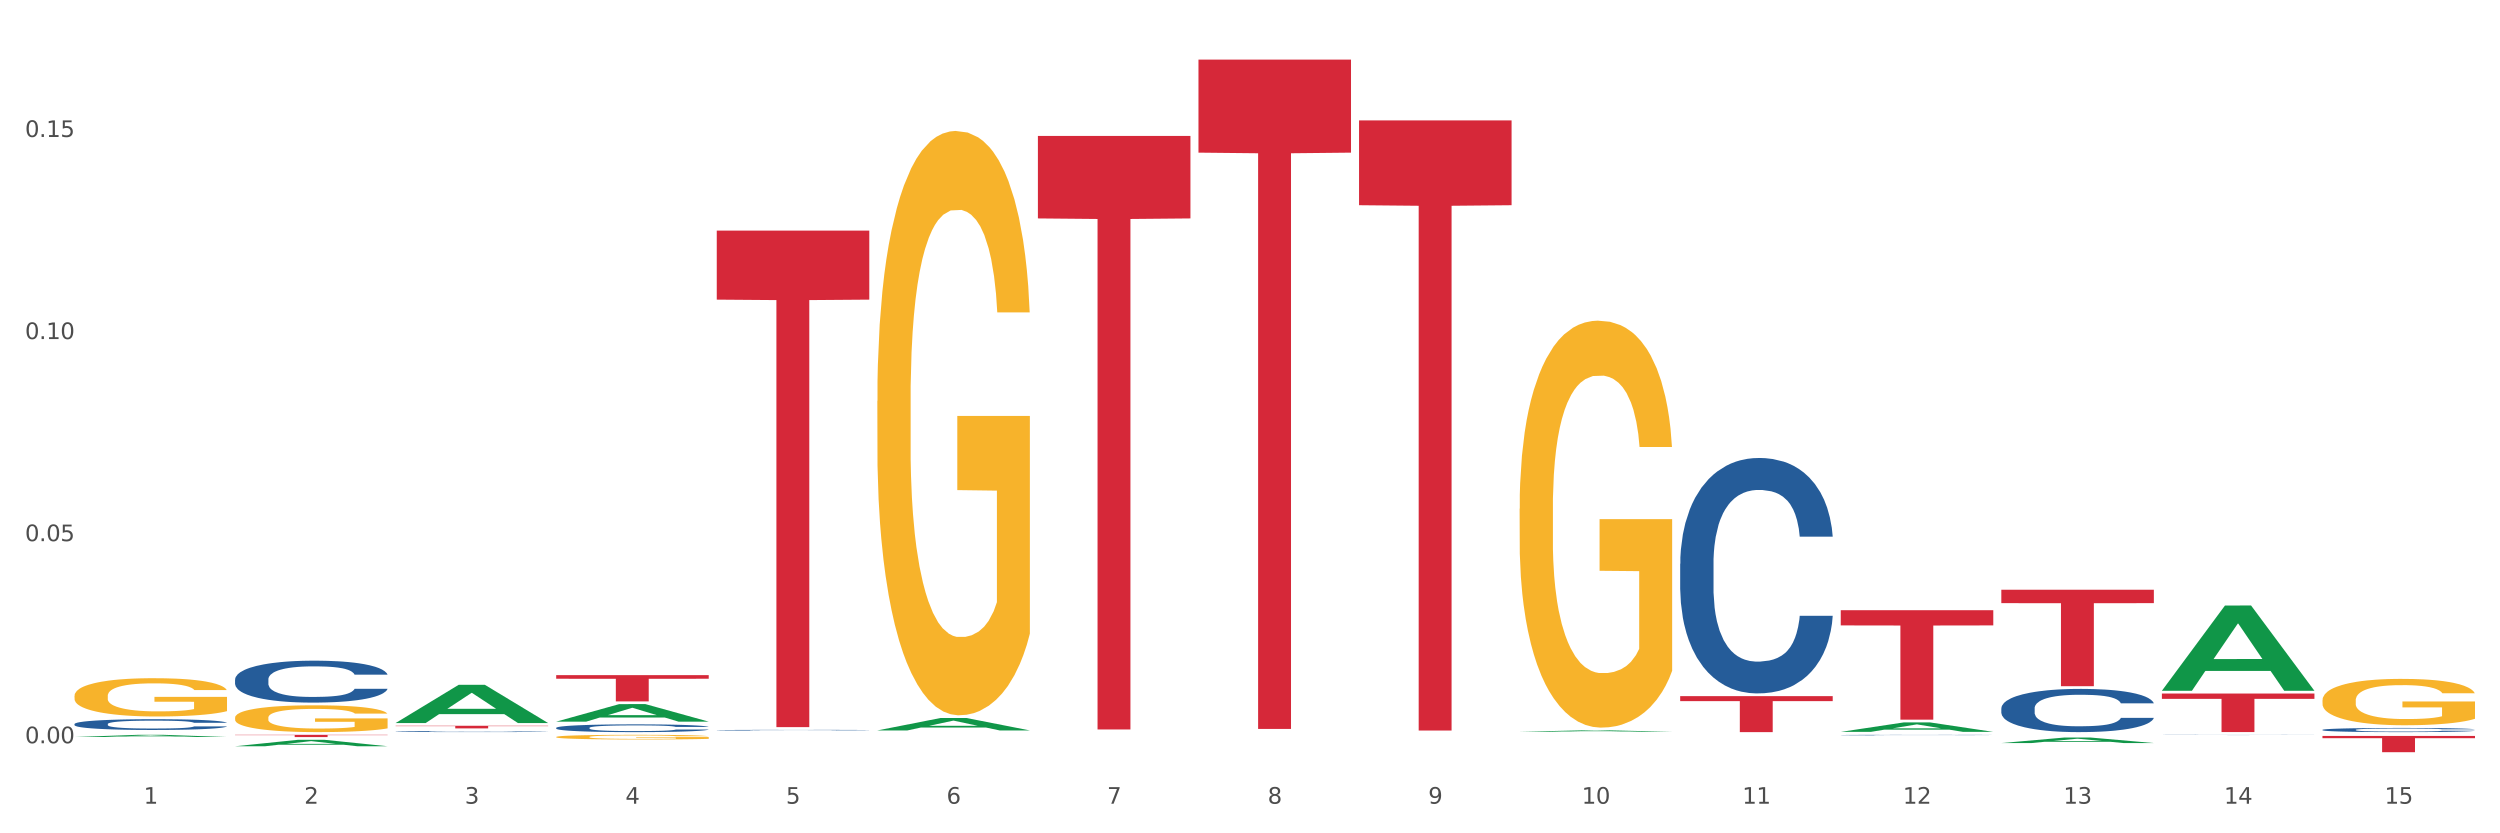 <?xml version="1.0" encoding="utf-8" standalone="no"?>
<!DOCTYPE svg PUBLIC "-//W3C//DTD SVG 1.1//EN"
  "http://www.w3.org/Graphics/SVG/1.1/DTD/svg11.dtd">
<svg xmlns:xlink="http://www.w3.org/1999/xlink" width="1080pt" height="360pt" viewBox="0 0 1080 360" xmlns="http://www.w3.org/2000/svg" version="1.1">
 <rect x="0" y="0" width="1080" height="360" fill="#333333" stroke="none"/>
 <defs>
  <style type="text/css">*{stroke-linejoin: round; stroke-linecap: butt}</style>
 </defs>
 <g id="figure_1">
  <g id="patch_1">
   <path d="M 0 360 
L 1080 360 
L 1080 0 
L 0 0 
z
" style="fill: #ffffff; stroke: #ffffff; stroke-linejoin: miter"/>
  </g>
  <g id="axes_1">
   <g id="matplotlib.axis_1">
    <g id="xtick_1">
     <g id="text_1">
      <!-- 1 -->
      <g style="fill: #4d4d4d" transform="translate(62.07 347.204) scale(0.096 -0.096)">
       <defs>
        <path id="DejaVuSans-31" d="M 794 531 
L 1825 531 
L 1825 4091 
L 703 3866 
L 703 4441 
L 1819 4666 
L 2450 4666 
L 2450 531 
L 3481 531 
L 3481 0 
L 794 0 
L 794 531 
z
" transform="scale(0.016)"/>
       </defs>
       <use xlink:href="#DejaVuSans-31"/>
      </g>
     </g>
    </g>
    <g id="xtick_2">
     <g id="text_2">
      <!-- 2 -->
      <g style="fill: #4d4d4d" transform="translate(131.436 347.204) scale(0.096 -0.096)">
       <defs>
        <path id="DejaVuSans-32" d="M 1228 531 
L 3431 531 
L 3431 0 
L 469 0 
L 469 531 
Q 828 903 1448 1529 
Q 2069 2156 2228 2338 
Q 2531 2678 2651 2914 
Q 2772 3150 2772 3378 
Q 2772 3750 2511 3984 
Q 2250 4219 1831 4219 
Q 1534 4219 1204 4116 
Q 875 4013 500 3803 
L 500 4441 
Q 881 4594 1212 4672 
Q 1544 4750 1819 4750 
Q 2544 4750 2975 4387 
Q 3406 4025 3406 3419 
Q 3406 3131 3298 2873 
Q 3191 2616 2906 2266 
Q 2828 2175 2409 1742 
Q 1991 1309 1228 531 
z
" transform="scale(0.016)"/>
       </defs>
       <use xlink:href="#DejaVuSans-32"/>
      </g>
     </g>
    </g>
    <g id="xtick_3">
     <g id="text_3">
      <!-- 3 -->
      <g style="fill: #4d4d4d" transform="translate(200.802 347.204) scale(0.096 -0.096)">
       <defs>
        <path id="DejaVuSans-33" d="M 2597 2516 
Q 3050 2419 3304 2112 
Q 3559 1806 3559 1356 
Q 3559 666 3084 287 
Q 2609 -91 1734 -91 
Q 1441 -91 1130 -33 
Q 819 25 488 141 
L 488 750 
Q 750 597 1062 519 
Q 1375 441 1716 441 
Q 2309 441 2620 675 
Q 2931 909 2931 1356 
Q 2931 1769 2642 2001 
Q 2353 2234 1838 2234 
L 1294 2234 
L 1294 2753 
L 1863 2753 
Q 2328 2753 2575 2939 
Q 2822 3125 2822 3475 
Q 2822 3834 2567 4026 
Q 2313 4219 1838 4219 
Q 1578 4219 1281 4162 
Q 984 4106 628 3988 
L 628 4550 
Q 988 4650 1302 4700 
Q 1616 4750 1894 4750 
Q 2613 4750 3031 4423 
Q 3450 4097 3450 3541 
Q 3450 3153 3228 2886 
Q 3006 2619 2597 2516 
z
" transform="scale(0.016)"/>
       </defs>
       <use xlink:href="#DejaVuSans-33"/>
      </g>
     </g>
    </g>
    <g id="xtick_4">
     <g id="text_4">
      <!-- 4 -->
      <g style="fill: #4d4d4d" transform="translate(270.169 347.204) scale(0.096 -0.096)">
       <defs>
        <path id="DejaVuSans-34" d="M 2419 4116 
L 825 1625 
L 2419 1625 
L 2419 4116 
z
M 2253 4666 
L 3047 4666 
L 3047 1625 
L 3713 1625 
L 3713 1100 
L 3047 1100 
L 3047 0 
L 2419 0 
L 2419 1100 
L 313 1100 
L 313 1709 
L 2253 4666 
z
" transform="scale(0.016)"/>
       </defs>
       <use xlink:href="#DejaVuSans-34"/>
      </g>
     </g>
    </g>
    <g id="xtick_5">
     <g id="text_5">
      <!-- 5 -->
      <g style="fill: #4d4d4d" transform="translate(339.535 347.204) scale(0.096 -0.096)">
       <defs>
        <path id="DejaVuSans-35" d="M 691 4666 
L 3169 4666 
L 3169 4134 
L 1269 4134 
L 1269 2991 
Q 1406 3038 1543 3061 
Q 1681 3084 1819 3084 
Q 2600 3084 3056 2656 
Q 3513 2228 3513 1497 
Q 3513 744 3044 326 
Q 2575 -91 1722 -91 
Q 1428 -91 1123 -41 
Q 819 9 494 109 
L 494 744 
Q 775 591 1075 516 
Q 1375 441 1709 441 
Q 2250 441 2565 725 
Q 2881 1009 2881 1497 
Q 2881 1984 2565 2268 
Q 2250 2553 1709 2553 
Q 1456 2553 1204 2497 
Q 953 2441 691 2322 
L 691 4666 
z
" transform="scale(0.016)"/>
       </defs>
       <use xlink:href="#DejaVuSans-35"/>
      </g>
     </g>
    </g>
    <g id="xtick_6">
     <g id="text_6">
      <!-- 6 -->
      <g style="fill: #4d4d4d" transform="translate(408.901 347.204) scale(0.096 -0.096)">
       <defs>
        <path id="DejaVuSans-36" d="M 2113 2584 
Q 1688 2584 1439 2293 
Q 1191 2003 1191 1497 
Q 1191 994 1439 701 
Q 1688 409 2113 409 
Q 2538 409 2786 701 
Q 3034 994 3034 1497 
Q 3034 2003 2786 2293 
Q 2538 2584 2113 2584 
z
M 3366 4563 
L 3366 3988 
Q 3128 4100 2886 4159 
Q 2644 4219 2406 4219 
Q 1781 4219 1451 3797 
Q 1122 3375 1075 2522 
Q 1259 2794 1537 2939 
Q 1816 3084 2150 3084 
Q 2853 3084 3261 2657 
Q 3669 2231 3669 1497 
Q 3669 778 3244 343 
Q 2819 -91 2113 -91 
Q 1303 -91 875 529 
Q 447 1150 447 2328 
Q 447 3434 972 4092 
Q 1497 4750 2381 4750 
Q 2619 4750 2861 4703 
Q 3103 4656 3366 4563 
z
" transform="scale(0.016)"/>
       </defs>
       <use xlink:href="#DejaVuSans-36"/>
      </g>
     </g>
    </g>
    <g id="xtick_7">
     <g id="text_7">
      <!-- 7 -->
      <g style="fill: #4d4d4d" transform="translate(478.267 347.204) scale(0.096 -0.096)">
       <defs>
        <path id="DejaVuSans-37" d="M 525 4666 
L 3525 4666 
L 3525 4397 
L 1831 0 
L 1172 0 
L 2766 4134 
L 525 4134 
L 525 4666 
z
" transform="scale(0.016)"/>
       </defs>
       <use xlink:href="#DejaVuSans-37"/>
      </g>
     </g>
    </g>
    <g id="xtick_8">
     <g id="text_8">
      <!-- 8 -->
      <g style="fill: #4d4d4d" transform="translate(547.634 347.204) scale(0.096 -0.096)">
       <defs>
        <path id="DejaVuSans-38" d="M 2034 2216 
Q 1584 2216 1326 1975 
Q 1069 1734 1069 1313 
Q 1069 891 1326 650 
Q 1584 409 2034 409 
Q 2484 409 2743 651 
Q 3003 894 3003 1313 
Q 3003 1734 2745 1975 
Q 2488 2216 2034 2216 
z
M 1403 2484 
Q 997 2584 770 2862 
Q 544 3141 544 3541 
Q 544 4100 942 4425 
Q 1341 4750 2034 4750 
Q 2731 4750 3128 4425 
Q 3525 4100 3525 3541 
Q 3525 3141 3298 2862 
Q 3072 2584 2669 2484 
Q 3125 2378 3379 2068 
Q 3634 1759 3634 1313 
Q 3634 634 3220 271 
Q 2806 -91 2034 -91 
Q 1263 -91 848 271 
Q 434 634 434 1313 
Q 434 1759 690 2068 
Q 947 2378 1403 2484 
z
M 1172 3481 
Q 1172 3119 1398 2916 
Q 1625 2713 2034 2713 
Q 2441 2713 2670 2916 
Q 2900 3119 2900 3481 
Q 2900 3844 2670 4047 
Q 2441 4250 2034 4250 
Q 1625 4250 1398 4047 
Q 1172 3844 1172 3481 
z
" transform="scale(0.016)"/>
       </defs>
       <use xlink:href="#DejaVuSans-38"/>
      </g>
     </g>
    </g>
    <g id="xtick_9">
     <g id="text_9">
      <!-- 9 -->
      <g style="fill: #4d4d4d" transform="translate(617 347.204) scale(0.096 -0.096)">
       <defs>
        <path id="DejaVuSans-39" d="M 703 97 
L 703 672 
Q 941 559 1184 500 
Q 1428 441 1663 441 
Q 2288 441 2617 861 
Q 2947 1281 2994 2138 
Q 2813 1869 2534 1725 
Q 2256 1581 1919 1581 
Q 1219 1581 811 2004 
Q 403 2428 403 3163 
Q 403 3881 828 4315 
Q 1253 4750 1959 4750 
Q 2769 4750 3195 4129 
Q 3622 3509 3622 2328 
Q 3622 1225 3098 567 
Q 2575 -91 1691 -91 
Q 1453 -91 1209 -44 
Q 966 3 703 97 
z
M 1959 2075 
Q 2384 2075 2632 2365 
Q 2881 2656 2881 3163 
Q 2881 3666 2632 3958 
Q 2384 4250 1959 4250 
Q 1534 4250 1286 3958 
Q 1038 3666 1038 3163 
Q 1038 2656 1286 2365 
Q 1534 2075 1959 2075 
z
" transform="scale(0.016)"/>
       </defs>
       <use xlink:href="#DejaVuSans-39"/>
      </g>
     </g>
    </g>
    <g id="xtick_10">
     <g id="text_10">
      <!-- 10 -->
      <g style="fill: #4d4d4d" transform="translate(683.312 347.204) scale(0.096 -0.096)">
       <defs>
        <path id="DejaVuSans-30" d="M 2034 4250 
Q 1547 4250 1301 3770 
Q 1056 3291 1056 2328 
Q 1056 1369 1301 889 
Q 1547 409 2034 409 
Q 2525 409 2770 889 
Q 3016 1369 3016 2328 
Q 3016 3291 2770 3770 
Q 2525 4250 2034 4250 
z
M 2034 4750 
Q 2819 4750 3233 4129 
Q 3647 3509 3647 2328 
Q 3647 1150 3233 529 
Q 2819 -91 2034 -91 
Q 1250 -91 836 529 
Q 422 1150 422 2328 
Q 422 3509 836 4129 
Q 1250 4750 2034 4750 
z
" transform="scale(0.016)"/>
       </defs>
       <use xlink:href="#DejaVuSans-31"/>
       <use xlink:href="#DejaVuSans-30" transform="translate(63.623 0)"/>
      </g>
     </g>
    </g>
    <g id="xtick_11">
     <g id="text_11">
      <!-- 11 -->
      <g style="fill: #4d4d4d" transform="translate(752.678 347.204) scale(0.096 -0.096)">
       <use xlink:href="#DejaVuSans-31"/>
       <use xlink:href="#DejaVuSans-31" transform="translate(63.623 0)"/>
      </g>
     </g>
    </g>
    <g id="xtick_12">
     <g id="text_12">
      <!-- 12 -->
      <g style="fill: #4d4d4d" transform="translate(822.044 347.204) scale(0.096 -0.096)">
       <use xlink:href="#DejaVuSans-31"/>
       <use xlink:href="#DejaVuSans-32" transform="translate(63.623 0)"/>
      </g>
     </g>
    </g>
    <g id="xtick_13">
     <g id="text_13">
      <!-- 13 -->
      <g style="fill: #4d4d4d" transform="translate(891.411 347.204) scale(0.096 -0.096)">
       <use xlink:href="#DejaVuSans-31"/>
       <use xlink:href="#DejaVuSans-33" transform="translate(63.623 0)"/>
      </g>
     </g>
    </g>
    <g id="xtick_14">
     <g id="text_14">
      <!-- 14 -->
      <g style="fill: #4d4d4d" transform="translate(960.777 347.204) scale(0.096 -0.096)">
       <use xlink:href="#DejaVuSans-31"/>
       <use xlink:href="#DejaVuSans-34" transform="translate(63.623 0)"/>
      </g>
     </g>
    </g>
    <g id="xtick_15">
     <g id="text_15">
      <!-- 15 -->
      <g style="fill: #4d4d4d" transform="translate(1030.143 347.204) scale(0.096 -0.096)">
       <use xlink:href="#DejaVuSans-31"/>
       <use xlink:href="#DejaVuSans-35" transform="translate(63.623 0)"/>
      </g>
     </g>
    </g>
    <g id="xtick_16"/>
    <g id="xtick_17"/>
    <g id="xtick_18"/>
    <g id="xtick_19"/>
    <g id="xtick_20"/>
    <g id="xtick_21"/>
    <g id="xtick_22"/>
    <g id="xtick_23"/>
    <g id="xtick_24"/>
    <g id="xtick_25"/>
    <g id="xtick_26"/>
    <g id="xtick_27"/>
    <g id="xtick_28"/>
    <g id="xtick_29"/>
   </g>
   <g id="matplotlib.axis_2">
    <g id="ytick_1">
     <g id="text_16">
      <!-- 0.00 -->
      <g style="fill: #4d4d4d" transform="translate(10.8 321.088) scale(0.096 -0.096)">
       <defs>
        <path id="DejaVuSans-2e" d="M 684 794 
L 1344 794 
L 1344 0 
L 684 0 
L 684 794 
z
" transform="scale(0.016)"/>
       </defs>
       <use xlink:href="#DejaVuSans-30"/>
       <use xlink:href="#DejaVuSans-2e" transform="translate(63.623 0)"/>
       <use xlink:href="#DejaVuSans-30" transform="translate(95.41 0)"/>
       <use xlink:href="#DejaVuSans-30" transform="translate(159.033 0)"/>
      </g>
     </g>
    </g>
    <g id="ytick_2">
     <g id="text_17">
      <!-- 0.05 -->
      <g style="fill: #4d4d4d" transform="translate(10.8 233.783) scale(0.096 -0.096)">
       <use xlink:href="#DejaVuSans-30"/>
       <use xlink:href="#DejaVuSans-2e" transform="translate(63.623 0)"/>
       <use xlink:href="#DejaVuSans-30" transform="translate(95.41 0)"/>
       <use xlink:href="#DejaVuSans-35" transform="translate(159.033 0)"/>
      </g>
     </g>
    </g>
    <g id="ytick_3">
     <g id="text_18">
      <!-- 0.10 -->
      <g style="fill: #4d4d4d" transform="translate(10.8 146.478) scale(0.096 -0.096)">
       <use xlink:href="#DejaVuSans-30"/>
       <use xlink:href="#DejaVuSans-2e" transform="translate(63.623 0)"/>
       <use xlink:href="#DejaVuSans-31" transform="translate(95.41 0)"/>
       <use xlink:href="#DejaVuSans-30" transform="translate(159.033 0)"/>
      </g>
     </g>
    </g>
    <g id="ytick_4">
     <g id="text_19">
      <!-- 0.15 -->
      <g style="fill: #4d4d4d" transform="translate(10.8 59.173) scale(0.096 -0.096)">
       <use xlink:href="#DejaVuSans-30"/>
       <use xlink:href="#DejaVuSans-2e" transform="translate(63.623 0)"/>
       <use xlink:href="#DejaVuSans-31" transform="translate(95.41 0)"/>
       <use xlink:href="#DejaVuSans-35" transform="translate(159.033 0)"/>
      </g>
     </g>
    </g>
    <g id="ytick_5"/>
    <g id="ytick_6"/>
    <g id="ytick_7"/>
    <g id="ytick_8"/>
   </g>
   <g id="PolyCollection_1">
    <path d="M 32.175 300.627 
L 32.253 300.612 
L 32.253 300.068 
L 32.408 299.6 
L 33.186 298.467 
L 34.353 297.531 
L 35.209 297.032 
L 36.065 296.624 
L 37.076 296.217 
L 38.321 295.794 
L 40.578 295.174 
L 41.978 294.857 
L 43.69 294.525 
L 46.802 294.041 
L 49.058 293.769 
L 51.392 293.543 
L 55.204 293.271 
L 57.694 293.15 
L 60.339 293.059 
L 63.529 292.999 
L 65.941 292.984 
L 71.231 293.029 
L 75.744 293.165 
L 77.922 293.271 
L 80.723 293.452 
L 82.201 293.573 
L 84.613 293.815 
L 87.103 294.132 
L 88.815 294.404 
L 91.382 294.917 
L 93.327 295.431 
L 95.116 296.065 
L 96.05 296.504 
L 96.75 296.911 
L 97.373 297.38 
L 97.995 298.12 
L 83.991 298.12 
L 83.446 297.591 
L 82.59 297.093 
L 81.346 296.609 
L 80.256 296.307 
L 78.389 295.93 
L 76.677 295.688 
L 74.888 295.507 
L 72.71 295.356 
L 70.998 295.28 
L 68.586 295.22 
L 63.84 295.235 
L 60.65 295.356 
L 58.472 295.507 
L 57.071 295.643 
L 55.827 295.794 
L 54.426 296.005 
L 52.792 296.322 
L 51.625 296.609 
L 50.458 296.972 
L 49.525 297.334 
L 48.669 297.757 
L 47.969 298.21 
L 47.424 298.679 
L 46.957 299.253 
L 46.568 300.204 
L 46.568 302.274 
L 46.724 302.742 
L 47.113 303.361 
L 47.58 303.83 
L 48.358 304.389 
L 49.058 304.766 
L 50.381 305.31 
L 51.859 305.763 
L 53.026 306.05 
L 54.193 306.292 
L 56.216 306.624 
L 58.472 306.896 
L 60.417 307.062 
L 63.062 307.213 
L 64.852 307.274 
L 66.408 307.304 
L 70.22 307.304 
L 72.943 307.259 
L 75.977 307.153 
L 78.311 307.017 
L 80.256 306.851 
L 82.435 306.579 
L 83.835 306.322 
L 83.835 303.165 
L 66.719 303.15 
L 66.719 301.05 
L 98.073 301.05 
L 98.073 307.213 
L 96.75 307.531 
L 95.272 307.818 
L 93.716 308.074 
L 91.382 308.392 
L 88.581 308.694 
L 86.091 308.905 
L 83.446 309.087 
L 80.334 309.253 
L 76.288 309.404 
L 73.799 309.464 
L 70.687 309.509 
L 67.03 309.525 
L 63.84 309.494 
L 60.728 309.419 
L 57.461 309.283 
L 54.271 309.087 
L 51.859 308.89 
L 49.447 308.648 
L 46.879 308.331 
L 44.857 308.029 
L 43.301 307.757 
L 41.589 307.41 
L 39.722 306.957 
L 38.321 306.549 
L 37.076 306.126 
L 35.754 305.582 
L 34.82 305.114 
L 33.887 304.525 
L 33.342 304.087 
L 32.72 303.407 
L 32.253 302.455 
L 32.175 300.627 
z
" clip-path="url(#pdcf1e9d55b)" style="fill: #f7b32b"/>
    <path d="M 101.541 310.045 
L 101.619 310.034 
L 101.619 309.653 
L 101.775 309.325 
L 102.553 308.532 
L 103.72 307.876 
L 104.575 307.527 
L 105.431 307.242 
L 106.443 306.956 
L 107.688 306.66 
L 109.944 306.226 
L 111.344 306.004 
L 113.056 305.771 
L 116.168 305.433 
L 118.424 305.242 
L 120.758 305.084 
L 124.57 304.893 
L 127.06 304.809 
L 129.705 304.745 
L 132.895 304.703 
L 135.307 304.692 
L 140.598 304.724 
L 145.11 304.819 
L 147.289 304.893 
L 150.089 305.02 
L 151.568 305.105 
L 153.979 305.274 
L 156.469 305.496 
L 158.181 305.687 
L 160.748 306.046 
L 162.693 306.406 
L 164.483 306.85 
L 165.416 307.157 
L 166.117 307.443 
L 166.739 307.77 
L 167.361 308.289 
L 153.357 308.289 
L 152.812 307.919 
L 151.957 307.569 
L 150.712 307.231 
L 149.623 307.019 
L 147.755 306.755 
L 146.044 306.586 
L 144.254 306.459 
L 142.076 306.353 
L 140.364 306.3 
L 137.952 306.258 
L 133.206 306.268 
L 130.017 306.353 
L 127.838 306.459 
L 126.438 306.554 
L 125.193 306.66 
L 123.792 306.808 
L 122.159 307.03 
L 120.992 307.231 
L 119.825 307.485 
L 118.891 307.739 
L 118.035 308.035 
L 117.335 308.352 
L 116.79 308.68 
L 116.324 309.082 
L 115.935 309.748 
L 115.935 311.197 
L 116.09 311.525 
L 116.479 311.959 
L 116.946 312.287 
L 117.724 312.678 
L 118.424 312.943 
L 119.747 313.323 
L 121.225 313.641 
L 122.392 313.842 
L 123.559 314.011 
L 125.582 314.244 
L 127.838 314.434 
L 129.783 314.55 
L 132.428 314.656 
L 134.218 314.699 
L 135.774 314.72 
L 139.586 314.72 
L 142.309 314.688 
L 145.343 314.614 
L 147.678 314.519 
L 149.623 314.402 
L 151.801 314.212 
L 153.201 314.032 
L 153.201 311.822 
L 136.085 311.811 
L 136.085 310.341 
L 167.439 310.341 
L 167.439 314.656 
L 166.117 314.878 
L 164.638 315.079 
L 163.082 315.259 
L 160.748 315.481 
L 157.947 315.693 
L 155.458 315.841 
L 152.812 315.968 
L 149.7 316.084 
L 145.655 316.19 
L 143.165 316.232 
L 140.053 316.264 
L 136.396 316.275 
L 133.206 316.253 
L 130.094 316.2 
L 126.827 316.105 
L 123.637 315.968 
L 121.225 315.83 
L 118.813 315.661 
L 116.246 315.439 
L 114.223 315.227 
L 112.667 315.037 
L 110.955 314.794 
L 109.088 314.476 
L 107.688 314.191 
L 106.443 313.895 
L 105.12 313.514 
L 104.186 313.186 
L 103.253 312.773 
L 102.708 312.467 
L 102.086 311.991 
L 101.619 311.324 
L 101.541 310.045 
z
" clip-path="url(#pdcf1e9d55b)" style="fill: #f7b32b"/>
    <path d="M 933.936 298.357 
L 934.004 298.322 
L 961.178 261.596 
L 972.456 261.561 
L 999.834 298.426 
L 986.79 298.426 
L 980.88 289.842 
L 952.822 289.842 
L 952.618 289.98 
L 946.912 298.426 
L 933.936 298.426 
L 933.936 298.357 
L 956.355 284.719 
L 977.347 284.684 
L 966.953 269.419 
L 966.817 269.35 
L 966.681 269.453 
L 956.287 284.684 
L 956.355 284.719 
L 933.936 298.357 
z
" clip-path="url(#pdcf1e9d55b)" style="fill: #109648"/>
    <path d="M 656.471 316.128 
L 656.539 316.127 
L 683.713 315.504 
L 694.991 315.503 
L 722.369 316.129 
L 709.325 316.129 
L 703.415 315.983 
L 675.357 315.983 
L 675.153 315.986 
L 669.447 316.129 
L 656.471 316.129 
L 656.471 316.128 
L 678.89 315.896 
L 699.882 315.896 
L 689.488 315.637 
L 689.352 315.635 
L 689.216 315.637 
L 678.822 315.896 
L 678.89 315.896 
L 656.471 316.128 
z
" clip-path="url(#pdcf1e9d55b)" style="fill: #109648"/>
    <path d="M 795.203 316.167 
L 795.271 316.164 
L 822.446 312.078 
L 833.723 312.074 
L 861.101 316.175 
L 848.058 316.175 
L 842.147 315.22 
L 814.09 315.22 
L 813.886 315.236 
L 808.179 316.175 
L 795.203 316.175 
L 795.203 316.167 
L 817.622 314.65 
L 838.615 314.646 
L 828.22 312.948 
L 828.084 312.94 
L 827.949 312.952 
L 817.554 314.646 
L 817.622 314.65 
L 795.203 316.167 
z
" clip-path="url(#pdcf1e9d55b)" style="fill: #109648"/>
    <path d="M 864.57 321 
L 864.638 320.998 
L 891.812 318.614 
L 903.089 318.612 
L 930.468 321.004 
L 917.424 321.004 
L 911.513 320.447 
L 883.456 320.447 
L 883.252 320.456 
L 877.545 321.004 
L 864.57 321.004 
L 864.57 321 
L 886.989 320.115 
L 907.981 320.113 
L 897.587 319.122 
L 897.451 319.117 
L 897.315 319.124 
L 886.921 320.113 
L 886.989 320.115 
L 864.57 321 
z
" clip-path="url(#pdcf1e9d55b)" style="fill: #109648"/>
    <path d="M 1003.302 302.535 
L 1003.38 302.516 
L 1003.38 301.858 
L 1003.535 301.291 
L 1004.314 299.918 
L 1005.481 298.784 
L 1006.336 298.18 
L 1007.192 297.686 
L 1008.204 297.192 
L 1009.448 296.68 
L 1011.705 295.93 
L 1013.105 295.546 
L 1014.817 295.143 
L 1017.929 294.558 
L 1020.185 294.228 
L 1022.519 293.954 
L 1026.331 293.625 
L 1028.821 293.478 
L 1031.466 293.369 
L 1034.656 293.295 
L 1037.068 293.277 
L 1042.358 293.332 
L 1046.871 293.497 
L 1049.049 293.625 
L 1051.85 293.844 
L 1053.328 293.991 
L 1055.74 294.283 
L 1058.23 294.668 
L 1059.942 294.997 
L 1062.509 295.619 
L 1064.454 296.241 
L 1066.244 297.009 
L 1067.177 297.54 
L 1067.877 298.034 
L 1068.5 298.601 
L 1069.122 299.498 
L 1055.118 299.498 
L 1054.573 298.857 
L 1053.717 298.253 
L 1052.473 297.668 
L 1051.383 297.302 
L 1049.516 296.845 
L 1047.805 296.552 
L 1046.015 296.332 
L 1043.837 296.149 
L 1042.125 296.058 
L 1039.713 295.985 
L 1034.967 296.003 
L 1031.777 296.149 
L 1029.599 296.332 
L 1028.199 296.497 
L 1026.954 296.68 
L 1025.553 296.936 
L 1023.919 297.32 
L 1022.752 297.668 
L 1021.585 298.107 
L 1020.652 298.546 
L 1019.796 299.058 
L 1019.096 299.607 
L 1018.551 300.175 
L 1018.084 300.87 
L 1017.695 302.022 
L 1017.695 304.529 
L 1017.851 305.096 
L 1018.24 305.846 
L 1018.707 306.413 
L 1019.485 307.09 
L 1020.185 307.548 
L 1021.508 308.206 
L 1022.986 308.755 
L 1024.153 309.103 
L 1025.32 309.396 
L 1027.343 309.798 
L 1029.599 310.127 
L 1031.544 310.329 
L 1034.189 310.512 
L 1035.979 310.585 
L 1037.535 310.621 
L 1041.347 310.621 
L 1044.07 310.567 
L 1047.104 310.438 
L 1049.438 310.274 
L 1051.383 310.073 
L 1053.562 309.743 
L 1054.962 309.432 
L 1054.962 305.608 
L 1037.846 305.59 
L 1037.846 303.047 
L 1069.2 303.047 
L 1069.2 310.512 
L 1067.877 310.896 
L 1066.399 311.243 
L 1064.843 311.554 
L 1062.509 311.939 
L 1059.708 312.305 
L 1057.219 312.561 
L 1054.573 312.78 
L 1051.461 312.982 
L 1047.416 313.165 
L 1044.926 313.238 
L 1041.814 313.293 
L 1038.157 313.311 
L 1034.967 313.274 
L 1031.855 313.183 
L 1028.588 313.018 
L 1025.398 312.78 
L 1022.986 312.542 
L 1020.574 312.25 
L 1018.007 311.866 
L 1015.984 311.5 
L 1014.428 311.17 
L 1012.716 310.749 
L 1010.849 310.201 
L 1009.448 309.707 
L 1008.204 309.194 
L 1006.881 308.536 
L 1005.947 307.969 
L 1005.014 307.255 
L 1004.469 306.724 
L 1003.847 305.901 
L 1003.38 304.748 
L 1003.302 302.535 
z
" clip-path="url(#pdcf1e9d55b)" style="fill: #f7b32b"/>
    <path d="M 587.105 52.021 
L 653.003 52.021 
L 653.003 88.65 
L 627.081 88.897 
L 627.081 315.595 
L 612.871 315.595 
L 612.871 88.897 
L 587.105 88.65 
L 587.105 52.269 
L 587.105 52.021 
z
" clip-path="url(#pdcf1e9d55b)" style="fill: #d62839"/>
    <path d="M 517.739 25.759 
L 583.636 25.759 
L 583.636 65.939 
L 557.715 66.21 
L 557.715 314.887 
L 543.504 314.887 
L 543.504 66.21 
L 517.739 65.939 
L 517.739 26.031 
L 517.739 25.759 
z
" clip-path="url(#pdcf1e9d55b)" style="fill: #d62839"/>
    <path d="M 448.372 58.727 
L 514.27 58.727 
L 514.27 94.358 
L 488.348 94.599 
L 488.348 315.129 
L 474.138 315.129 
L 474.138 94.599 
L 448.372 94.358 
L 448.372 58.968 
L 448.372 58.727 
z
" clip-path="url(#pdcf1e9d55b)" style="fill: #d62839"/>
    <path d="M 725.837 300.727 
L 791.735 300.727 
L 791.735 302.887 
L 765.813 302.902 
L 765.813 316.275 
L 751.603 316.275 
L 751.603 302.902 
L 725.837 302.887 
L 725.837 300.741 
L 725.837 300.727 
z
" clip-path="url(#pdcf1e9d55b)" style="fill: #d62839"/>
    <path d="M 864.57 254.766 
L 930.468 254.766 
L 930.468 260.556 
L 904.546 260.596 
L 904.546 296.436 
L 890.335 296.436 
L 890.335 260.596 
L 864.57 260.556 
L 864.57 254.805 
L 864.57 254.766 
z
" clip-path="url(#pdcf1e9d55b)" style="fill: #d62839"/>
    <path d="M 170.907 313.531 
L 236.805 313.531 
L 236.805 313.689 
L 210.883 313.69 
L 210.883 314.665 
L 196.673 314.665 
L 196.673 313.69 
L 170.907 313.689 
L 170.907 313.532 
L 170.907 313.531 
z
" clip-path="url(#pdcf1e9d55b)" style="fill: #d62839"/>
    <path d="M 101.541 317.441 
L 167.439 317.441 
L 167.439 317.577 
L 141.517 317.578 
L 141.517 318.417 
L 127.307 318.417 
L 127.307 317.578 
L 101.541 317.577 
L 101.541 317.442 
L 101.541 317.441 
z
" clip-path="url(#pdcf1e9d55b)" style="fill: #d62839"/>
    <path d="M 309.64 99.63 
L 375.538 99.63 
L 375.538 129.439 
L 349.616 129.64 
L 349.616 314.13 
L 335.406 314.13 
L 335.406 129.64 
L 309.64 129.439 
L 309.64 99.832 
L 309.64 99.63 
z
" clip-path="url(#pdcf1e9d55b)" style="fill: #d62839"/>
    <path d="M 240.274 291.647 
L 306.172 291.647 
L 306.172 293.225 
L 280.25 293.236 
L 280.25 302.999 
L 266.039 302.999 
L 266.039 293.236 
L 240.274 293.225 
L 240.274 291.658 
L 240.274 291.647 
z
" clip-path="url(#pdcf1e9d55b)" style="fill: #d62839"/>
    <path d="M 933.936 299.593 
L 999.834 299.593 
L 999.834 301.906 
L 973.912 301.922 
L 973.912 316.242 
L 959.702 316.242 
L 959.702 301.922 
L 933.936 301.906 
L 933.936 299.608 
L 933.936 299.593 
z
" clip-path="url(#pdcf1e9d55b)" style="fill: #d62839"/>
    <path d="M 1003.302 317.935 
L 1069.2 317.935 
L 1069.2 318.909 
L 1043.278 318.916 
L 1043.278 324.95 
L 1029.068 324.95 
L 1029.068 318.916 
L 1003.302 318.909 
L 1003.302 317.941 
L 1003.302 317.935 
z
" clip-path="url(#pdcf1e9d55b)" style="fill: #d62839"/>
    <path d="M 795.203 263.603 
L 861.101 263.603 
L 861.101 270.177 
L 835.179 270.221 
L 835.179 310.907 
L 820.969 310.907 
L 820.969 270.221 
L 795.203 270.177 
L 795.203 263.647 
L 795.203 263.603 
z
" clip-path="url(#pdcf1e9d55b)" style="fill: #d62839"/>
    <path d="M 170.907 316.025 
L 170.985 316.025 
L 170.985 316.014 
L 171.219 315.999 
L 172.076 315.971 
L 173.166 315.951 
L 175.036 315.926 
L 176.048 315.916 
L 177.373 315.905 
L 180.099 315.886 
L 183.215 315.871 
L 185.396 315.862 
L 187.031 315.856 
L 190.692 315.847 
L 192.796 315.842 
L 194.977 315.839 
L 196.846 315.836 
L 199.962 315.834 
L 202.454 315.833 
L 205.336 315.832 
L 207.751 315.833 
L 210.945 315.834 
L 215.618 315.839 
L 217.41 315.842 
L 219.825 315.846 
L 222.317 315.853 
L 224.342 315.859 
L 226.679 315.868 
L 229.094 315.88 
L 231.431 315.894 
L 233.066 315.908 
L 234.391 315.923 
L 235.559 315.94 
L 236.416 315.96 
L 236.805 315.976 
L 222.551 315.976 
L 222.161 315.961 
L 221.382 315.945 
L 220.604 315.935 
L 219.747 315.926 
L 218.422 315.916 
L 217.254 315.91 
L 215.307 315.903 
L 213.515 315.898 
L 212.035 315.895 
L 210.244 315.893 
L 206.427 315.891 
L 203.701 315.891 
L 201.987 315.891 
L 199.884 315.893 
L 198.092 315.896 
L 195.989 315.901 
L 194.353 315.906 
L 192.718 315.913 
L 191.783 315.917 
L 190.381 315.926 
L 189.446 315.933 
L 188.2 315.945 
L 187.499 315.954 
L 186.252 315.976 
L 185.707 315.993 
L 185.474 316.004 
L 185.318 316.016 
L 185.318 316.078 
L 185.785 316.105 
L 186.175 316.117 
L 186.798 316.13 
L 187.966 316.147 
L 189.68 316.164 
L 191.471 316.176 
L 192.951 316.184 
L 194.353 316.189 
L 195.755 316.194 
L 197.469 316.198 
L 198.871 316.2 
L 200.974 316.202 
L 203.467 316.203 
L 205.414 316.203 
L 209.387 316.202 
L 211.178 316.2 
L 212.892 316.197 
L 214.761 316.193 
L 216.241 316.188 
L 217.098 316.184 
L 218.5 316.177 
L 219.591 316.169 
L 220.526 316.16 
L 221.149 316.152 
L 221.85 316.14 
L 222.395 316.127 
L 222.551 316.12 
L 236.805 316.12 
L 236.494 316.134 
L 235.949 316.148 
L 234.858 316.166 
L 234.001 316.177 
L 232.677 316.19 
L 231.275 316.201 
L 229.328 316.213 
L 227.536 316.222 
L 225.667 316.23 
L 223.641 316.237 
L 219.98 316.247 
L 218.656 316.249 
L 215.852 316.254 
L 213.671 316.257 
L 210.477 316.26 
L 207.206 316.261 
L 203.779 316.262 
L 200.741 316.261 
L 197.391 316.258 
L 195.288 316.256 
L 192.951 316.253 
L 190.225 316.247 
L 187.655 316.24 
L 185.24 316.233 
L 182.981 316.223 
L 180.878 316.213 
L 178.152 316.196 
L 176.126 316.18 
L 174.646 316.165 
L 173.634 316.152 
L 172.621 316.135 
L 172.076 316.124 
L 171.219 316.096 
L 170.907 316.071 
L 170.907 316.025 
z
" clip-path="url(#pdcf1e9d55b)" style="fill: #255c99"/>
    <path d="M 864.57 305.992 
L 864.648 305.975 
L 864.648 305.498 
L 864.881 304.85 
L 865.738 303.656 
L 866.829 302.752 
L 868.698 301.695 
L 869.711 301.252 
L 871.035 300.757 
L 873.761 299.956 
L 876.877 299.274 
L 879.058 298.899 
L 880.694 298.66 
L 884.355 298.234 
L 886.458 298.046 
L 888.639 297.893 
L 890.508 297.79 
L 893.624 297.671 
L 896.117 297.62 
L 898.999 297.603 
L 901.413 297.62 
L 904.607 297.688 
L 909.281 297.893 
L 911.072 298.012 
L 913.487 298.217 
L 915.979 298.49 
L 918.005 298.762 
L 920.341 299.155 
L 922.756 299.666 
L 925.093 300.314 
L 926.729 300.911 
L 928.053 301.542 
L 929.221 302.309 
L 930.078 303.145 
L 930.468 303.844 
L 916.213 303.844 
L 915.824 303.213 
L 915.045 302.531 
L 914.266 302.07 
L 913.409 301.695 
L 912.085 301.269 
L 910.916 300.996 
L 908.969 300.672 
L 907.177 300.468 
L 905.697 300.348 
L 903.906 300.246 
L 900.089 300.144 
L 897.363 300.144 
L 895.649 300.178 
L 893.546 300.263 
L 891.754 300.382 
L 889.651 300.587 
L 888.016 300.809 
L 886.38 301.098 
L 885.445 301.303 
L 884.043 301.678 
L 883.108 301.985 
L 881.862 302.514 
L 881.161 302.889 
L 879.915 303.861 
L 879.369 304.577 
L 879.136 305.072 
L 878.98 305.617 
L 878.98 308.277 
L 879.447 309.471 
L 879.837 309.982 
L 880.46 310.562 
L 881.628 311.312 
L 883.342 312.046 
L 885.134 312.574 
L 886.614 312.898 
L 888.016 313.137 
L 889.418 313.325 
L 891.131 313.495 
L 892.533 313.597 
L 894.637 313.7 
L 897.129 313.751 
L 899.076 313.751 
L 903.049 313.666 
L 904.841 313.58 
L 906.554 313.461 
L 908.424 313.273 
L 909.904 313.069 
L 910.76 312.915 
L 912.163 312.591 
L 913.253 312.25 
L 914.188 311.858 
L 914.811 311.517 
L 915.512 311.006 
L 916.057 310.426 
L 916.213 310.119 
L 930.468 310.119 
L 930.156 310.733 
L 929.611 311.33 
L 928.52 312.131 
L 927.663 312.591 
L 926.339 313.154 
L 924.937 313.631 
L 922.99 314.16 
L 921.198 314.552 
L 919.329 314.893 
L 917.304 315.2 
L 913.643 315.627 
L 912.318 315.746 
L 909.514 315.951 
L 907.333 316.07 
L 904.14 316.189 
L 900.868 316.257 
L 897.441 316.275 
L 894.403 316.24 
L 891.053 316.138 
L 888.95 316.036 
L 886.614 315.882 
L 883.887 315.644 
L 881.317 315.354 
L 878.902 315.013 
L 876.643 314.62 
L 874.54 314.177 
L 871.814 313.444 
L 869.789 312.728 
L 868.309 312.063 
L 867.296 311.5 
L 866.283 310.784 
L 865.738 310.289 
L 864.881 309.096 
L 864.57 307.987 
L 864.57 305.992 
z
" clip-path="url(#pdcf1e9d55b)" style="fill: #255c99"/>
    <path d="M 795.203 317.546 
L 795.281 317.546 
L 795.281 317.54 
L 795.515 317.532 
L 796.372 317.517 
L 797.462 317.505 
L 799.332 317.492 
L 800.344 317.487 
L 801.669 317.481 
L 804.395 317.471 
L 807.511 317.462 
L 809.692 317.457 
L 811.327 317.454 
L 814.988 317.449 
L 817.092 317.447 
L 819.273 317.445 
L 821.142 317.444 
L 824.258 317.442 
L 826.75 317.441 
L 829.632 317.441 
L 832.047 317.441 
L 835.241 317.442 
L 839.914 317.445 
L 841.706 317.446 
L 844.121 317.449 
L 846.613 317.452 
L 848.638 317.456 
L 850.975 317.461 
L 853.39 317.467 
L 855.727 317.475 
L 857.362 317.482 
L 858.687 317.49 
L 859.855 317.5 
L 860.712 317.51 
L 861.101 317.519 
L 846.847 317.519 
L 846.457 317.511 
L 845.678 317.503 
L 844.899 317.497 
L 844.043 317.492 
L 842.718 317.487 
L 841.55 317.484 
L 839.603 317.48 
L 837.811 317.477 
L 836.331 317.475 
L 834.54 317.474 
L 830.723 317.473 
L 827.997 317.473 
L 826.283 317.473 
L 824.18 317.474 
L 822.388 317.476 
L 820.285 317.478 
L 818.649 317.481 
L 817.014 317.485 
L 816.079 317.487 
L 814.677 317.492 
L 813.742 317.496 
L 812.496 317.502 
L 811.795 317.507 
L 810.548 317.519 
L 810.003 317.528 
L 809.77 317.534 
L 809.614 317.541 
L 809.614 317.574 
L 810.081 317.589 
L 810.471 317.596 
L 811.094 317.603 
L 812.262 317.612 
L 813.976 317.621 
L 815.767 317.628 
L 817.247 317.632 
L 818.649 317.635 
L 820.051 317.637 
L 821.765 317.639 
L 823.167 317.641 
L 825.27 317.642 
L 827.763 317.643 
L 829.71 317.643 
L 833.683 317.642 
L 835.474 317.64 
L 837.188 317.639 
L 839.057 317.637 
L 840.537 317.634 
L 841.394 317.632 
L 842.796 317.628 
L 843.887 317.624 
L 844.822 317.619 
L 845.445 317.615 
L 846.146 317.608 
L 846.691 317.601 
L 846.847 317.597 
L 861.101 317.597 
L 860.79 317.605 
L 860.245 317.612 
L 859.154 317.622 
L 858.297 317.628 
L 856.973 317.635 
L 855.571 317.641 
L 853.624 317.648 
L 851.832 317.653 
L 849.963 317.657 
L 847.937 317.661 
L 844.276 317.666 
L 842.952 317.667 
L 840.148 317.67 
L 837.967 317.672 
L 834.773 317.673 
L 831.502 317.674 
L 828.074 317.674 
L 825.037 317.674 
L 821.687 317.672 
L 819.584 317.671 
L 817.247 317.669 
L 814.521 317.666 
L 811.951 317.663 
L 809.536 317.658 
L 807.277 317.653 
L 805.174 317.648 
L 802.448 317.639 
L 800.422 317.63 
L 798.942 317.622 
L 797.93 317.615 
L 796.917 317.606 
L 796.372 317.599 
L 795.515 317.585 
L 795.203 317.571 
L 795.203 317.546 
z
" clip-path="url(#pdcf1e9d55b)" style="fill: #255c99"/>
    <path d="M 725.837 243.544 
L 725.915 243.451 
L 725.915 240.85 
L 726.149 237.32 
L 727.006 230.818 
L 728.096 225.894 
L 729.966 220.135 
L 730.978 217.72 
L 732.302 215.026 
L 735.029 210.66 
L 738.144 206.944 
L 740.325 204.9 
L 741.961 203.6 
L 745.622 201.277 
L 747.725 200.255 
L 749.906 199.419 
L 751.776 198.862 
L 754.891 198.212 
L 757.384 197.933 
L 760.266 197.84 
L 762.681 197.933 
L 765.874 198.305 
L 770.548 199.419 
L 772.34 200.07 
L 774.754 201.184 
L 777.247 202.671 
L 779.272 204.157 
L 781.609 206.294 
L 784.024 209.08 
L 786.36 212.61 
L 787.996 215.862 
L 789.32 219.299 
L 790.489 223.479 
L 791.346 228.031 
L 791.735 231.84 
L 777.481 231.84 
L 777.091 228.403 
L 776.312 224.687 
L 775.533 222.179 
L 774.676 220.135 
L 773.352 217.812 
L 772.184 216.326 
L 770.237 214.561 
L 768.445 213.446 
L 766.965 212.796 
L 765.173 212.239 
L 761.357 211.681 
L 758.63 211.681 
L 756.917 211.867 
L 754.814 212.332 
L 753.022 212.982 
L 750.919 214.097 
L 749.283 215.304 
L 747.647 216.884 
L 746.713 217.998 
L 745.311 220.042 
L 744.376 221.714 
L 743.13 224.594 
L 742.429 226.638 
L 741.182 231.933 
L 740.637 235.834 
L 740.403 238.528 
L 740.248 241.501 
L 740.248 255.992 
L 740.715 262.495 
L 741.104 265.282 
L 741.727 268.44 
L 742.896 272.528 
L 744.61 276.522 
L 746.401 279.402 
L 747.881 281.167 
L 749.283 282.467 
L 750.685 283.489 
L 752.399 284.418 
L 753.801 284.976 
L 755.904 285.533 
L 758.397 285.812 
L 760.344 285.812 
L 764.317 285.347 
L 766.108 284.883 
L 767.822 284.232 
L 769.691 283.211 
L 771.171 282.096 
L 772.028 281.26 
L 773.43 279.495 
L 774.521 277.637 
L 775.455 275.5 
L 776.079 273.642 
L 776.78 270.855 
L 777.325 267.697 
L 777.481 266.025 
L 791.735 266.025 
L 791.424 269.369 
L 790.878 272.621 
L 789.788 276.987 
L 788.931 279.495 
L 787.607 282.56 
L 786.205 285.161 
L 784.257 288.041 
L 782.466 290.178 
L 780.596 292.036 
L 778.571 293.708 
L 774.91 296.03 
L 773.586 296.68 
L 770.782 297.795 
L 768.601 298.445 
L 765.407 299.096 
L 762.136 299.467 
L 758.708 299.56 
L 755.67 299.374 
L 752.321 298.817 
L 750.218 298.259 
L 747.881 297.423 
L 745.155 296.123 
L 742.584 294.544 
L 740.17 292.686 
L 737.911 290.549 
L 735.808 288.134 
L 733.081 284.139 
L 731.056 280.238 
L 729.576 276.615 
L 728.563 273.549 
L 727.551 269.648 
L 727.006 266.954 
L 726.149 260.451 
L 725.837 254.413 
L 725.837 243.544 
z
" clip-path="url(#pdcf1e9d55b)" style="fill: #255c99"/>
    <path d="M 309.64 315.443 
L 309.718 315.442 
L 309.718 315.434 
L 309.951 315.423 
L 310.808 315.402 
L 311.899 315.386 
L 313.768 315.368 
L 314.781 315.36 
L 316.105 315.351 
L 318.831 315.338 
L 321.947 315.326 
L 324.128 315.319 
L 325.764 315.315 
L 329.425 315.308 
L 331.528 315.304 
L 333.709 315.302 
L 335.578 315.3 
L 338.694 315.298 
L 341.187 315.297 
L 344.069 315.297 
L 346.484 315.297 
L 349.677 315.298 
L 354.351 315.302 
L 356.142 315.304 
L 358.557 315.307 
L 361.05 315.312 
L 363.075 315.317 
L 365.412 315.324 
L 367.826 315.332 
L 370.163 315.344 
L 371.799 315.354 
L 373.123 315.365 
L 374.291 315.379 
L 375.148 315.393 
L 375.538 315.405 
L 361.283 315.405 
L 360.894 315.394 
L 360.115 315.382 
L 359.336 315.374 
L 358.479 315.368 
L 357.155 315.36 
L 355.987 315.356 
L 354.039 315.35 
L 352.248 315.346 
L 350.768 315.344 
L 348.976 315.343 
L 345.159 315.341 
L 342.433 315.341 
L 340.719 315.341 
L 338.616 315.343 
L 336.825 315.345 
L 334.722 315.349 
L 333.086 315.352 
L 331.45 315.357 
L 330.515 315.361 
L 329.113 315.368 
L 328.179 315.373 
L 326.932 315.382 
L 326.231 315.389 
L 324.985 315.406 
L 324.44 315.418 
L 324.206 315.427 
L 324.05 315.436 
L 324.05 315.483 
L 324.518 315.503 
L 324.907 315.512 
L 325.53 315.522 
L 326.699 315.535 
L 328.412 315.548 
L 330.204 315.557 
L 331.684 315.563 
L 333.086 315.567 
L 334.488 315.571 
L 336.202 315.574 
L 337.604 315.575 
L 339.707 315.577 
L 342.199 315.578 
L 344.147 315.578 
L 348.119 315.577 
L 349.911 315.575 
L 351.624 315.573 
L 353.494 315.57 
L 354.974 315.566 
L 355.831 315.563 
L 357.233 315.558 
L 358.323 315.552 
L 359.258 315.545 
L 359.881 315.539 
L 360.582 315.53 
L 361.127 315.52 
L 361.283 315.515 
L 375.538 315.515 
L 375.226 315.525 
L 374.681 315.536 
L 373.59 315.55 
L 372.734 315.558 
L 371.409 315.568 
L 370.007 315.576 
L 368.06 315.585 
L 366.268 315.592 
L 364.399 315.598 
L 362.374 315.603 
L 358.713 315.611 
L 357.389 315.613 
L 354.584 315.616 
L 352.403 315.618 
L 349.21 315.62 
L 345.938 315.622 
L 342.511 315.622 
L 339.473 315.621 
L 336.124 315.62 
L 334.021 315.618 
L 331.684 315.615 
L 328.957 315.611 
L 326.387 315.606 
L 323.972 315.6 
L 321.713 315.593 
L 319.61 315.585 
L 316.884 315.573 
L 314.859 315.56 
L 313.379 315.549 
L 312.366 315.539 
L 311.354 315.526 
L 310.808 315.518 
L 309.951 315.497 
L 309.64 315.478 
L 309.64 315.443 
z
" clip-path="url(#pdcf1e9d55b)" style="fill: #255c99"/>
    <path d="M 1003.302 315.285 
L 1003.38 315.283 
L 1003.38 315.237 
L 1003.614 315.175 
L 1004.47 315.06 
L 1005.561 314.973 
L 1007.43 314.871 
L 1008.443 314.829 
L 1009.767 314.781 
L 1012.494 314.704 
L 1015.609 314.638 
L 1017.79 314.602 
L 1019.426 314.579 
L 1023.087 314.538 
L 1025.19 314.52 
L 1027.371 314.505 
L 1029.241 314.496 
L 1032.356 314.484 
L 1034.849 314.479 
L 1037.731 314.478 
L 1040.146 314.479 
L 1043.339 314.486 
L 1048.013 314.505 
L 1049.805 314.517 
L 1052.219 314.537 
L 1054.712 314.563 
L 1056.737 314.589 
L 1059.074 314.627 
L 1061.489 314.676 
L 1063.825 314.739 
L 1065.461 314.796 
L 1066.785 314.857 
L 1067.954 314.931 
L 1068.811 315.011 
L 1069.2 315.078 
L 1054.945 315.078 
L 1054.556 315.017 
L 1053.777 314.952 
L 1052.998 314.908 
L 1052.141 314.871 
L 1050.817 314.83 
L 1049.649 314.804 
L 1047.701 314.773 
L 1045.91 314.753 
L 1044.43 314.742 
L 1042.638 314.732 
L 1038.822 314.722 
L 1036.095 314.722 
L 1034.382 314.725 
L 1032.278 314.734 
L 1030.487 314.745 
L 1028.384 314.765 
L 1026.748 314.786 
L 1025.112 314.814 
L 1024.178 314.834 
L 1022.775 314.87 
L 1021.841 314.899 
L 1020.594 314.95 
L 1019.893 314.986 
L 1018.647 315.08 
L 1018.102 315.149 
L 1017.868 315.196 
L 1017.712 315.249 
L 1017.712 315.505 
L 1018.18 315.62 
L 1018.569 315.669 
L 1019.192 315.725 
L 1020.361 315.797 
L 1022.074 315.868 
L 1023.866 315.918 
L 1025.346 315.95 
L 1026.748 315.973 
L 1028.15 315.991 
L 1029.864 316.007 
L 1031.266 316.017 
L 1033.369 316.027 
L 1035.862 316.032 
L 1037.809 316.032 
L 1041.781 316.023 
L 1043.573 316.015 
L 1045.287 316.004 
L 1047.156 315.986 
L 1048.636 315.966 
L 1049.493 315.951 
L 1050.895 315.92 
L 1051.986 315.887 
L 1052.92 315.849 
L 1053.543 315.817 
L 1054.244 315.767 
L 1054.79 315.712 
L 1054.945 315.682 
L 1069.2 315.682 
L 1068.888 315.741 
L 1068.343 315.799 
L 1067.253 315.876 
L 1066.396 315.92 
L 1065.072 315.974 
L 1063.67 316.02 
L 1061.722 316.071 
L 1059.931 316.109 
L 1058.061 316.142 
L 1056.036 316.171 
L 1052.375 316.212 
L 1051.051 316.224 
L 1048.247 316.243 
L 1046.066 316.255 
L 1042.872 316.266 
L 1039.6 316.273 
L 1036.173 316.275 
L 1033.135 316.271 
L 1029.786 316.261 
L 1027.683 316.252 
L 1025.346 316.237 
L 1022.62 316.214 
L 1020.049 316.186 
L 1017.634 316.153 
L 1015.376 316.115 
L 1013.272 316.073 
L 1010.546 316.002 
L 1008.521 315.933 
L 1007.041 315.869 
L 1006.028 315.815 
L 1005.016 315.746 
L 1004.47 315.699 
L 1003.614 315.584 
L 1003.302 315.477 
L 1003.302 315.285 
z
" clip-path="url(#pdcf1e9d55b)" style="fill: #255c99"/>
    <path d="M 933.936 317.483 
L 934.014 317.483 
L 934.014 317.481 
L 934.247 317.478 
L 935.104 317.472 
L 936.195 317.467 
L 938.064 317.462 
L 939.077 317.46 
L 940.401 317.457 
L 943.127 317.453 
L 946.243 317.45 
L 948.424 317.448 
L 950.06 317.447 
L 953.721 317.444 
L 955.824 317.443 
L 958.005 317.443 
L 959.874 317.442 
L 962.99 317.442 
L 965.483 317.441 
L 968.365 317.441 
L 970.779 317.441 
L 973.973 317.442 
L 978.647 317.443 
L 980.438 317.443 
L 982.853 317.444 
L 985.346 317.446 
L 987.371 317.447 
L 989.708 317.449 
L 992.122 317.452 
L 994.459 317.455 
L 996.095 317.458 
L 997.419 317.461 
L 998.587 317.465 
L 999.444 317.469 
L 999.834 317.473 
L 985.579 317.473 
L 985.19 317.469 
L 984.411 317.466 
L 983.632 317.464 
L 982.775 317.462 
L 981.451 317.46 
L 980.283 317.458 
L 978.335 317.457 
L 976.544 317.456 
L 975.064 317.455 
L 973.272 317.454 
L 969.455 317.454 
L 966.729 317.454 
L 965.015 317.454 
L 962.912 317.455 
L 961.121 317.455 
L 959.018 317.456 
L 957.382 317.457 
L 955.746 317.459 
L 954.811 317.46 
L 953.409 317.462 
L 952.475 317.463 
L 951.228 317.466 
L 950.527 317.468 
L 949.281 317.473 
L 948.736 317.476 
L 948.502 317.479 
L 948.346 317.481 
L 948.346 317.495 
L 948.814 317.501 
L 949.203 317.503 
L 949.826 317.506 
L 950.995 317.51 
L 952.708 317.514 
L 954.5 317.516 
L 955.98 317.518 
L 957.382 317.519 
L 958.784 317.52 
L 960.498 317.521 
L 961.9 317.521 
L 964.003 317.522 
L 966.495 317.522 
L 968.443 317.522 
L 972.415 317.522 
L 974.207 317.521 
L 975.92 317.521 
L 977.79 317.52 
L 979.27 317.519 
L 980.127 317.518 
L 981.529 317.516 
L 982.619 317.515 
L 983.554 317.513 
L 984.177 317.511 
L 984.878 317.508 
L 985.423 317.506 
L 985.579 317.504 
L 999.834 317.504 
L 999.522 317.507 
L 998.977 317.51 
L 997.886 317.514 
L 997.03 317.516 
L 995.705 317.519 
L 994.303 317.522 
L 992.356 317.524 
L 990.564 317.526 
L 988.695 317.528 
L 986.67 317.529 
L 983.009 317.532 
L 981.685 317.532 
L 978.88 317.533 
L 976.699 317.534 
L 973.506 317.534 
L 970.234 317.535 
L 966.807 317.535 
L 963.769 317.535 
L 960.42 317.534 
L 958.317 317.534 
L 955.98 317.533 
L 953.253 317.532 
L 950.683 317.53 
L 948.268 317.529 
L 946.009 317.527 
L 943.906 317.524 
L 941.18 317.521 
L 939.155 317.517 
L 937.675 317.514 
L 936.662 317.511 
L 935.65 317.507 
L 935.104 317.505 
L 934.247 317.499 
L 933.936 317.493 
L 933.936 317.483 
z
" clip-path="url(#pdcf1e9d55b)" style="fill: #255c99"/>
    <path d="M 101.541 293.549 
L 101.619 293.533 
L 101.619 293.069 
L 101.853 292.441 
L 102.71 291.283 
L 103.8 290.406 
L 105.67 289.38 
L 106.682 288.95 
L 108.006 288.47 
L 110.733 287.692 
L 113.848 287.031 
L 116.029 286.667 
L 117.665 286.435 
L 121.326 286.021 
L 123.429 285.839 
L 125.61 285.69 
L 127.48 285.591 
L 130.595 285.475 
L 133.088 285.426 
L 135.97 285.409 
L 138.385 285.426 
L 141.578 285.492 
L 146.252 285.69 
L 148.044 285.806 
L 150.458 286.005 
L 152.951 286.27 
L 154.976 286.534 
L 157.313 286.915 
L 159.728 287.411 
L 162.064 288.04 
L 163.7 288.619 
L 165.024 289.231 
L 166.193 289.976 
L 167.05 290.786 
L 167.439 291.465 
L 153.185 291.465 
L 152.795 290.852 
L 152.016 290.191 
L 151.237 289.744 
L 150.38 289.38 
L 149.056 288.966 
L 147.888 288.702 
L 145.941 288.387 
L 144.149 288.189 
L 142.669 288.073 
L 140.877 287.974 
L 137.061 287.874 
L 134.334 287.874 
L 132.621 287.907 
L 130.518 287.99 
L 128.726 288.106 
L 126.623 288.305 
L 124.987 288.52 
L 123.351 288.801 
L 122.417 288.999 
L 121.015 289.363 
L 120.08 289.661 
L 118.834 290.174 
L 118.133 290.538 
L 116.886 291.481 
L 116.341 292.176 
L 116.107 292.656 
L 115.952 293.185 
L 115.952 295.766 
L 116.419 296.924 
L 116.808 297.421 
L 117.431 297.983 
L 118.6 298.711 
L 120.314 299.423 
L 122.105 299.936 
L 123.585 300.25 
L 124.987 300.481 
L 126.389 300.663 
L 128.103 300.829 
L 129.505 300.928 
L 131.608 301.027 
L 134.101 301.077 
L 136.048 301.077 
L 140.021 300.994 
L 141.812 300.912 
L 143.526 300.796 
L 145.395 300.614 
L 146.875 300.415 
L 147.732 300.266 
L 149.134 299.952 
L 150.225 299.621 
L 151.159 299.241 
L 151.783 298.91 
L 152.484 298.413 
L 153.029 297.851 
L 153.185 297.553 
L 167.439 297.553 
L 167.128 298.149 
L 166.582 298.728 
L 165.492 299.505 
L 164.635 299.952 
L 163.311 300.498 
L 161.909 300.961 
L 159.961 301.474 
L 158.17 301.855 
L 156.3 302.186 
L 154.275 302.483 
L 150.614 302.897 
L 149.29 303.013 
L 146.486 303.211 
L 144.305 303.327 
L 141.111 303.443 
L 137.84 303.509 
L 134.412 303.526 
L 131.374 303.493 
L 128.025 303.393 
L 125.922 303.294 
L 123.585 303.145 
L 120.859 302.914 
L 118.288 302.632 
L 115.874 302.301 
L 113.615 301.921 
L 111.512 301.491 
L 108.785 300.779 
L 106.76 300.084 
L 105.28 299.439 
L 104.267 298.893 
L 103.255 298.198 
L 102.71 297.719 
L 101.853 296.56 
L 101.541 295.485 
L 101.541 293.549 
z
" clip-path="url(#pdcf1e9d55b)" style="fill: #255c99"/>
    <path d="M 32.175 312.784 
L 32.253 312.78 
L 32.253 312.661 
L 32.487 312.499 
L 33.343 312.202 
L 34.434 311.976 
L 36.303 311.712 
L 37.316 311.602 
L 38.64 311.478 
L 41.366 311.278 
L 44.482 311.108 
L 46.663 311.015 
L 48.299 310.955 
L 51.96 310.849 
L 54.063 310.802 
L 56.244 310.764 
L 58.114 310.738 
L 61.229 310.708 
L 63.722 310.696 
L 66.604 310.691 
L 69.019 310.696 
L 72.212 310.713 
L 76.886 310.764 
L 78.677 310.793 
L 81.092 310.844 
L 83.585 310.913 
L 85.61 310.981 
L 87.947 311.078 
L 90.361 311.206 
L 92.698 311.368 
L 94.334 311.517 
L 95.658 311.674 
L 96.827 311.865 
L 97.683 312.074 
L 98.073 312.248 
L 83.818 312.248 
L 83.429 312.091 
L 82.65 311.921 
L 81.871 311.806 
L 81.014 311.712 
L 79.69 311.606 
L 78.522 311.538 
L 76.574 311.457 
L 74.783 311.406 
L 73.303 311.376 
L 71.511 311.351 
L 67.694 311.325 
L 64.968 311.325 
L 63.255 311.334 
L 61.151 311.355 
L 59.36 311.385 
L 57.257 311.436 
L 55.621 311.491 
L 53.985 311.563 
L 53.05 311.614 
L 51.648 311.708 
L 50.714 311.785 
L 49.467 311.917 
L 48.766 312.01 
L 47.52 312.253 
L 46.975 312.431 
L 46.741 312.555 
L 46.585 312.691 
L 46.585 313.354 
L 47.053 313.652 
L 47.442 313.78 
L 48.065 313.924 
L 49.234 314.112 
L 50.947 314.295 
L 52.739 314.426 
L 54.219 314.507 
L 55.621 314.567 
L 57.023 314.614 
L 58.737 314.656 
L 60.139 314.682 
L 62.242 314.707 
L 64.734 314.72 
L 66.682 314.72 
L 70.654 314.699 
L 72.446 314.677 
L 74.16 314.648 
L 76.029 314.601 
L 77.509 314.55 
L 78.366 314.512 
L 79.768 314.431 
L 80.858 314.346 
L 81.793 314.248 
L 82.416 314.163 
L 83.117 314.035 
L 83.663 313.89 
L 83.818 313.814 
L 98.073 313.814 
L 97.761 313.967 
L 97.216 314.116 
L 96.126 314.316 
L 95.269 314.431 
L 93.945 314.571 
L 92.542 314.69 
L 90.595 314.822 
L 88.804 314.92 
L 86.934 315.005 
L 84.909 315.082 
L 81.248 315.188 
L 79.924 315.218 
L 77.12 315.269 
L 74.939 315.299 
L 71.745 315.328 
L 68.473 315.345 
L 65.046 315.35 
L 62.008 315.341 
L 58.659 315.316 
L 56.556 315.29 
L 54.219 315.252 
L 51.493 315.192 
L 48.922 315.12 
L 46.507 315.035 
L 44.248 314.937 
L 42.145 314.826 
L 39.419 314.643 
L 37.394 314.465 
L 35.914 314.299 
L 34.901 314.158 
L 33.889 313.98 
L 33.343 313.856 
L 32.487 313.559 
L 32.175 313.282 
L 32.175 312.784 
z
" clip-path="url(#pdcf1e9d55b)" style="fill: #255c99"/>
    <path d="M 240.274 318.374 
L 240.351 318.372 
L 240.351 318.306 
L 240.507 318.248 
L 241.285 318.11 
L 242.452 317.996 
L 243.308 317.935 
L 244.164 317.885 
L 245.175 317.836 
L 246.42 317.784 
L 248.676 317.708 
L 250.077 317.67 
L 251.788 317.629 
L 254.9 317.57 
L 257.157 317.537 
L 259.491 317.509 
L 263.303 317.476 
L 265.793 317.462 
L 268.438 317.45 
L 271.628 317.443 
L 274.04 317.441 
L 279.33 317.447 
L 283.843 317.463 
L 286.021 317.476 
L 288.822 317.498 
L 290.3 317.513 
L 292.712 317.543 
L 295.202 317.581 
L 296.913 317.614 
L 299.481 317.677 
L 301.426 317.74 
L 303.215 317.817 
L 304.149 317.871 
L 304.849 317.92 
L 305.471 317.978 
L 306.094 318.068 
L 292.089 318.068 
L 291.545 318.003 
L 290.689 317.942 
L 289.444 317.884 
L 288.355 317.847 
L 286.488 317.801 
L 284.776 317.771 
L 282.987 317.749 
L 280.808 317.731 
L 279.097 317.721 
L 276.685 317.714 
L 271.939 317.716 
L 268.749 317.731 
L 266.571 317.749 
L 265.17 317.766 
L 263.925 317.784 
L 262.525 317.81 
L 260.891 317.849 
L 259.724 317.884 
L 258.557 317.928 
L 257.623 317.972 
L 256.768 318.024 
L 256.067 318.079 
L 255.523 318.136 
L 255.056 318.206 
L 254.667 318.322 
L 254.667 318.575 
L 254.823 318.632 
L 255.212 318.707 
L 255.678 318.764 
L 256.456 318.833 
L 257.157 318.879 
L 258.479 318.945 
L 259.957 319 
L 261.124 319.035 
L 262.291 319.065 
L 264.314 319.105 
L 266.571 319.138 
L 268.516 319.159 
L 271.161 319.177 
L 272.95 319.185 
L 274.506 319.188 
L 278.319 319.188 
L 281.042 319.183 
L 284.076 319.17 
L 286.41 319.153 
L 288.355 319.133 
L 290.533 319.1 
L 291.934 319.068 
L 291.934 318.683 
L 274.818 318.681 
L 274.818 318.425 
L 306.172 318.425 
L 306.172 319.177 
L 304.849 319.216 
L 303.371 319.251 
L 301.815 319.282 
L 299.481 319.321 
L 296.68 319.358 
L 294.19 319.384 
L 291.545 319.406 
L 288.433 319.426 
L 284.387 319.444 
L 281.897 319.452 
L 278.785 319.457 
L 275.129 319.459 
L 271.939 319.455 
L 268.827 319.446 
L 265.559 319.43 
L 262.369 319.406 
L 259.957 319.382 
L 257.546 319.352 
L 254.978 319.314 
L 252.955 319.277 
L 251.399 319.244 
L 249.688 319.201 
L 247.82 319.146 
L 246.42 319.096 
L 245.175 319.045 
L 243.853 318.978 
L 242.919 318.921 
L 241.985 318.849 
L 241.441 318.796 
L 240.818 318.713 
L 240.351 318.597 
L 240.274 318.374 
z
" clip-path="url(#pdcf1e9d55b)" style="fill: #f7b32b"/>
    <path d="M 379.006 173.221 
L 379.084 172.99 
L 379.084 164.691 
L 379.24 157.544 
L 380.018 140.253 
L 381.185 125.959 
L 382.04 118.351 
L 382.896 112.126 
L 383.908 105.901 
L 385.152 99.446 
L 387.409 89.993 
L 388.809 85.152 
L 390.521 80.08 
L 393.633 72.702 
L 395.889 68.553 
L 398.223 65.094 
L 402.035 60.945 
L 404.525 59.1 
L 407.17 57.717 
L 410.36 56.795 
L 412.772 56.564 
L 418.062 57.256 
L 422.575 59.331 
L 424.753 60.945 
L 427.554 63.711 
L 429.032 65.555 
L 431.444 69.244 
L 433.934 74.086 
L 435.646 78.236 
L 438.213 86.074 
L 440.158 93.913 
L 441.948 103.596 
L 442.881 110.282 
L 443.581 116.506 
L 444.204 123.653 
L 444.826 134.95 
L 430.822 134.95 
L 430.277 126.881 
L 429.422 119.273 
L 428.177 111.895 
L 427.087 107.284 
L 425.22 101.521 
L 423.509 97.832 
L 421.719 95.065 
L 419.541 92.76 
L 417.829 91.607 
L 415.417 90.685 
L 410.671 90.916 
L 407.481 92.76 
L 405.303 95.065 
L 403.903 97.14 
L 402.658 99.446 
L 401.257 102.673 
L 399.624 107.515 
L 398.456 111.895 
L 397.289 117.428 
L 396.356 122.962 
L 395.5 129.417 
L 394.8 136.333 
L 394.255 143.48 
L 393.788 152.241 
L 393.399 166.765 
L 393.399 198.35 
L 393.555 205.497 
L 393.944 214.95 
L 394.411 222.097 
L 395.189 230.627 
L 395.889 236.391 
L 397.212 244.69 
L 398.69 251.607 
L 399.857 255.987 
L 401.024 259.676 
L 403.047 264.748 
L 405.303 268.898 
L 407.248 271.434 
L 409.893 273.739 
L 411.683 274.661 
L 413.239 275.122 
L 417.051 275.122 
L 419.774 274.431 
L 422.808 272.817 
L 425.142 270.742 
L 427.087 268.206 
L 429.266 264.056 
L 430.666 260.137 
L 430.666 211.953 
L 413.55 211.722 
L 413.55 179.676 
L 444.904 179.676 
L 444.904 273.739 
L 443.581 278.581 
L 442.103 282.961 
L 440.547 286.88 
L 438.213 291.722 
L 435.412 296.333 
L 432.923 299.56 
L 430.277 302.327 
L 427.165 304.863 
L 423.12 307.168 
L 420.63 308.091 
L 417.518 308.782 
L 413.861 309.013 
L 410.671 308.552 
L 407.559 307.399 
L 404.292 305.324 
L 401.102 302.327 
L 398.69 299.33 
L 396.278 295.641 
L 393.711 290.8 
L 391.688 286.189 
L 390.132 282.039 
L 388.42 276.736 
L 386.553 269.82 
L 385.152 263.595 
L 383.908 257.14 
L 382.585 248.84 
L 381.651 241.693 
L 380.718 232.702 
L 380.173 226.016 
L 379.551 215.641 
L 379.084 201.117 
L 379.006 173.221 
z
" clip-path="url(#pdcf1e9d55b)" style="fill: #f7b32b"/>
    <path d="M 656.471 219.766 
L 656.549 219.606 
L 656.549 213.825 
L 656.704 208.848 
L 657.482 196.806 
L 658.649 186.851 
L 659.505 181.553 
L 660.361 177.218 
L 661.372 172.882 
L 662.617 168.387 
L 664.874 161.804 
L 666.274 158.432 
L 667.986 154.9 
L 671.098 149.762 
L 673.354 146.872 
L 675.688 144.463 
L 679.5 141.573 
L 681.99 140.289 
L 684.635 139.325 
L 687.825 138.683 
L 690.237 138.522 
L 695.527 139.004 
L 700.04 140.449 
L 702.218 141.573 
L 705.019 143.5 
L 706.497 144.784 
L 708.909 147.353 
L 711.399 150.725 
L 713.111 153.615 
L 715.678 159.074 
L 717.623 164.533 
L 719.412 171.277 
L 720.346 175.933 
L 721.046 180.268 
L 721.669 185.246 
L 722.291 193.113 
L 708.287 193.113 
L 707.742 187.493 
L 706.886 182.195 
L 705.642 177.057 
L 704.552 173.846 
L 702.685 169.832 
L 700.973 167.263 
L 699.184 165.336 
L 697.006 163.73 
L 695.294 162.928 
L 692.882 162.285 
L 688.136 162.446 
L 684.946 163.73 
L 682.768 165.336 
L 681.367 166.781 
L 680.123 168.387 
L 678.722 170.635 
L 677.088 174.006 
L 675.921 177.057 
L 674.754 180.91 
L 673.821 184.764 
L 672.965 189.26 
L 672.265 194.076 
L 671.72 199.054 
L 671.253 205.155 
L 670.864 215.27 
L 670.864 237.267 
L 671.02 242.245 
L 671.409 248.828 
L 671.876 253.805 
L 672.654 259.746 
L 673.354 263.76 
L 674.677 269.54 
L 676.155 274.357 
L 677.322 277.408 
L 678.489 279.976 
L 680.512 283.509 
L 682.768 286.399 
L 684.713 288.165 
L 687.358 289.771 
L 689.148 290.413 
L 690.704 290.734 
L 694.516 290.734 
L 697.239 290.252 
L 700.273 289.128 
L 702.607 287.683 
L 704.552 285.917 
L 706.731 283.027 
L 708.131 280.298 
L 708.131 246.74 
L 691.015 246.58 
L 691.015 224.262 
L 722.369 224.262 
L 722.369 289.771 
L 721.046 293.142 
L 719.568 296.193 
L 718.012 298.923 
L 715.678 302.294 
L 712.877 305.506 
L 710.387 307.754 
L 707.742 309.68 
L 704.63 311.446 
L 700.584 313.052 
L 698.095 313.694 
L 694.983 314.176 
L 691.326 314.337 
L 688.136 314.015 
L 685.024 313.213 
L 681.756 311.768 
L 678.567 309.68 
L 676.155 307.593 
L 673.743 305.024 
L 671.175 301.652 
L 669.153 298.441 
L 667.597 295.551 
L 665.885 291.858 
L 664.018 287.041 
L 662.617 282.706 
L 661.372 278.21 
L 660.05 272.43 
L 659.116 267.453 
L 658.183 261.191 
L 657.638 256.535 
L 657.016 249.309 
L 656.549 239.194 
L 656.471 219.766 
z
" clip-path="url(#pdcf1e9d55b)" style="fill: #f7b32b"/>
    <path d="M 864.57 317.443 
L 864.647 317.443 
L 864.647 317.443 
L 864.803 317.443 
L 865.581 317.443 
L 866.748 317.442 
L 867.604 317.442 
L 868.46 317.442 
L 869.471 317.442 
L 870.716 317.442 
L 872.972 317.442 
L 874.373 317.442 
L 876.084 317.442 
L 879.196 317.441 
L 881.453 317.441 
L 883.787 317.441 
L 887.599 317.441 
L 890.089 317.441 
L 892.734 317.441 
L 895.924 317.441 
L 898.336 317.441 
L 903.626 317.441 
L 908.139 317.441 
L 910.317 317.441 
L 913.118 317.441 
L 914.596 317.441 
L 917.008 317.441 
L 919.498 317.442 
L 921.209 317.442 
L 923.777 317.442 
L 925.722 317.442 
L 927.511 317.442 
L 928.445 317.442 
L 929.145 317.442 
L 929.767 317.442 
L 930.39 317.442 
L 916.385 317.442 
L 915.841 317.442 
L 914.985 317.442 
L 913.74 317.442 
L 912.651 317.442 
L 910.784 317.442 
L 909.072 317.442 
L 907.283 317.442 
L 905.104 317.442 
L 903.393 317.442 
L 900.981 317.442 
L 896.235 317.442 
L 893.045 317.442 
L 890.867 317.442 
L 889.466 317.442 
L 888.221 317.442 
L 886.821 317.442 
L 885.187 317.442 
L 884.02 317.442 
L 882.853 317.442 
L 881.919 317.442 
L 881.064 317.442 
L 880.363 317.443 
L 879.819 317.443 
L 879.352 317.443 
L 878.963 317.443 
L 878.963 317.443 
L 879.119 317.444 
L 879.508 317.444 
L 879.974 317.444 
L 880.752 317.444 
L 881.453 317.444 
L 882.775 317.444 
L 884.253 317.444 
L 885.42 317.444 
L 886.587 317.444 
L 888.61 317.445 
L 890.867 317.445 
L 892.812 317.445 
L 895.457 317.445 
L 897.246 317.445 
L 898.802 317.445 
L 902.615 317.445 
L 905.338 317.445 
L 908.372 317.445 
L 910.706 317.445 
L 912.651 317.445 
L 914.829 317.445 
L 916.23 317.444 
L 916.23 317.444 
L 899.114 317.444 
L 899.114 317.443 
L 930.468 317.443 
L 930.468 317.445 
L 929.145 317.445 
L 927.667 317.445 
L 926.111 317.445 
L 923.777 317.445 
L 920.976 317.445 
L 918.486 317.445 
L 915.841 317.445 
L 912.729 317.445 
L 908.683 317.445 
L 906.193 317.445 
L 903.081 317.445 
L 899.425 317.445 
L 896.235 317.445 
L 893.123 317.445 
L 889.855 317.445 
L 886.665 317.445 
L 884.253 317.445 
L 881.842 317.445 
L 879.274 317.445 
L 877.251 317.445 
L 875.695 317.445 
L 873.984 317.445 
L 872.116 317.445 
L 870.716 317.445 
L 869.471 317.444 
L 868.149 317.444 
L 867.215 317.444 
L 866.281 317.444 
L 865.737 317.444 
L 865.114 317.444 
L 864.647 317.444 
L 864.57 317.443 
z
" clip-path="url(#pdcf1e9d55b)" style="fill: #f7b32b"/>
    <path d="M 240.274 314.426 
L 240.352 314.423 
L 240.352 314.337 
L 240.585 314.221 
L 241.442 314.006 
L 242.533 313.844 
L 244.402 313.654 
L 245.415 313.574 
L 246.739 313.485 
L 249.465 313.341 
L 252.581 313.219 
L 254.762 313.151 
L 256.398 313.108 
L 260.059 313.032 
L 262.162 312.998 
L 264.343 312.971 
L 266.212 312.952 
L 269.328 312.931 
L 271.821 312.921 
L 274.703 312.918 
L 277.117 312.921 
L 280.311 312.934 
L 284.985 312.971 
L 286.776 312.992 
L 289.191 313.029 
L 291.683 313.078 
L 293.709 313.127 
L 296.045 313.197 
L 298.46 313.289 
L 300.797 313.406 
L 302.433 313.513 
L 303.757 313.626 
L 304.925 313.764 
L 305.782 313.915 
L 306.172 314.04 
L 291.917 314.04 
L 291.528 313.927 
L 290.749 313.804 
L 289.97 313.721 
L 289.113 313.654 
L 287.789 313.577 
L 286.62 313.528 
L 284.673 313.47 
L 282.881 313.433 
L 281.401 313.412 
L 279.61 313.393 
L 275.793 313.375 
L 273.067 313.375 
L 271.353 313.381 
L 269.25 313.397 
L 267.458 313.418 
L 265.355 313.455 
L 263.72 313.495 
L 262.084 313.547 
L 261.149 313.584 
L 259.747 313.651 
L 258.812 313.706 
L 257.566 313.801 
L 256.865 313.869 
L 255.619 314.043 
L 255.073 314.172 
L 254.84 314.261 
L 254.684 314.359 
L 254.684 314.837 
L 255.151 315.052 
L 255.541 315.144 
L 256.164 315.248 
L 257.332 315.383 
L 259.046 315.514 
L 260.838 315.609 
L 262.318 315.668 
L 263.72 315.711 
L 265.122 315.744 
L 266.835 315.775 
L 268.237 315.793 
L 270.341 315.812 
L 272.833 315.821 
L 274.78 315.821 
L 278.753 315.806 
L 280.545 315.79 
L 282.258 315.769 
L 284.128 315.735 
L 285.608 315.698 
L 286.465 315.671 
L 287.867 315.612 
L 288.957 315.551 
L 289.892 315.481 
L 290.515 315.419 
L 291.216 315.327 
L 291.761 315.223 
L 291.917 315.168 
L 306.172 315.168 
L 305.86 315.278 
L 305.315 315.386 
L 304.224 315.53 
L 303.367 315.612 
L 302.043 315.714 
L 300.641 315.799 
L 298.694 315.894 
L 296.902 315.965 
L 295.033 316.026 
L 293.008 316.081 
L 289.347 316.158 
L 288.022 316.179 
L 285.218 316.216 
L 283.037 316.238 
L 279.844 316.259 
L 276.572 316.271 
L 273.145 316.275 
L 270.107 316.268 
L 266.757 316.25 
L 264.654 316.232 
L 262.318 316.204 
L 259.591 316.161 
L 257.021 316.109 
L 254.606 316.048 
L 252.347 315.977 
L 250.244 315.898 
L 247.518 315.766 
L 245.493 315.637 
L 244.013 315.517 
L 243 315.416 
L 241.987 315.288 
L 241.442 315.199 
L 240.585 314.984 
L 240.274 314.785 
L 240.274 314.426 
z
" clip-path="url(#pdcf1e9d55b)" style="fill: #255c99"/>
    <path d="M 101.541 322.377 
L 101.609 322.375 
L 128.784 319.587 
L 140.061 319.584 
L 167.439 322.383 
L 154.395 322.383 
L 148.485 321.731 
L 120.427 321.731 
L 120.224 321.741 
L 114.517 322.383 
L 101.541 322.383 
L 101.541 322.377 
L 123.96 321.342 
L 144.952 321.339 
L 134.558 320.181 
L 134.422 320.175 
L 134.286 320.183 
L 123.892 321.339 
L 123.96 321.342 
L 101.541 322.377 
z
" clip-path="url(#pdcf1e9d55b)" style="fill: #109648"/>
    <path d="M 170.907 312.333 
L 170.975 312.318 
L 198.15 295.835 
L 209.427 295.82 
L 236.805 312.364 
L 223.762 312.364 
L 217.851 308.512 
L 189.794 308.512 
L 189.59 308.574 
L 183.883 312.364 
L 170.907 312.364 
L 170.907 312.333 
L 193.326 306.213 
L 214.319 306.197 
L 203.924 299.346 
L 203.788 299.315 
L 203.653 299.362 
L 193.258 306.197 
L 193.326 306.213 
L 170.907 312.333 
z
" clip-path="url(#pdcf1e9d55b)" style="fill: #109648"/>
    <path d="M 32.175 318.387 
L 32.243 318.386 
L 59.417 317.442 
L 70.695 317.441 
L 98.073 318.389 
L 85.029 318.389 
L 79.119 318.168 
L 51.061 318.168 
L 50.857 318.172 
L 45.151 318.389 
L 32.175 318.389 
L 32.175 318.387 
L 54.594 318.036 
L 75.586 318.035 
L 65.192 317.643 
L 65.056 317.641 
L 64.92 317.644 
L 54.526 318.035 
L 54.594 318.036 
L 32.175 318.387 
z
" clip-path="url(#pdcf1e9d55b)" style="fill: #109648"/>
    <path d="M 379.006 315.541 
L 379.074 315.536 
L 406.248 310.184 
L 417.526 310.179 
L 444.904 315.551 
L 431.86 315.551 
L 425.95 314.3 
L 397.892 314.3 
L 397.689 314.321 
L 391.982 315.551 
L 379.006 315.551 
L 379.006 315.541 
L 401.425 313.554 
L 422.417 313.549 
L 412.023 311.324 
L 411.887 311.314 
L 411.751 311.329 
L 401.357 313.549 
L 401.425 313.554 
L 379.006 315.541 
z
" clip-path="url(#pdcf1e9d55b)" style="fill: #109648"/>
    <path d="M 240.274 311.737 
L 240.342 311.73 
L 267.516 304.173 
L 278.793 304.166 
L 306.172 311.752 
L 293.128 311.752 
L 287.217 309.985 
L 259.16 309.985 
L 258.956 310.014 
L 253.249 311.752 
L 240.274 311.752 
L 240.274 311.737 
L 262.693 308.931 
L 283.685 308.924 
L 273.291 305.783 
L 273.155 305.769 
L 273.019 305.79 
L 262.625 308.924 
L 262.693 308.931 
L 240.274 311.737 
z
" clip-path="url(#pdcf1e9d55b)" style="fill: #109648"/>
   </g>
  </g>
 </g>
 <defs>
  <clipPath id="pdcf1e9d55b">
   <rect x="32.175" y="10.8" width="1037.025" height="329.109"/>
  </clipPath>
 </defs>
</svg>

